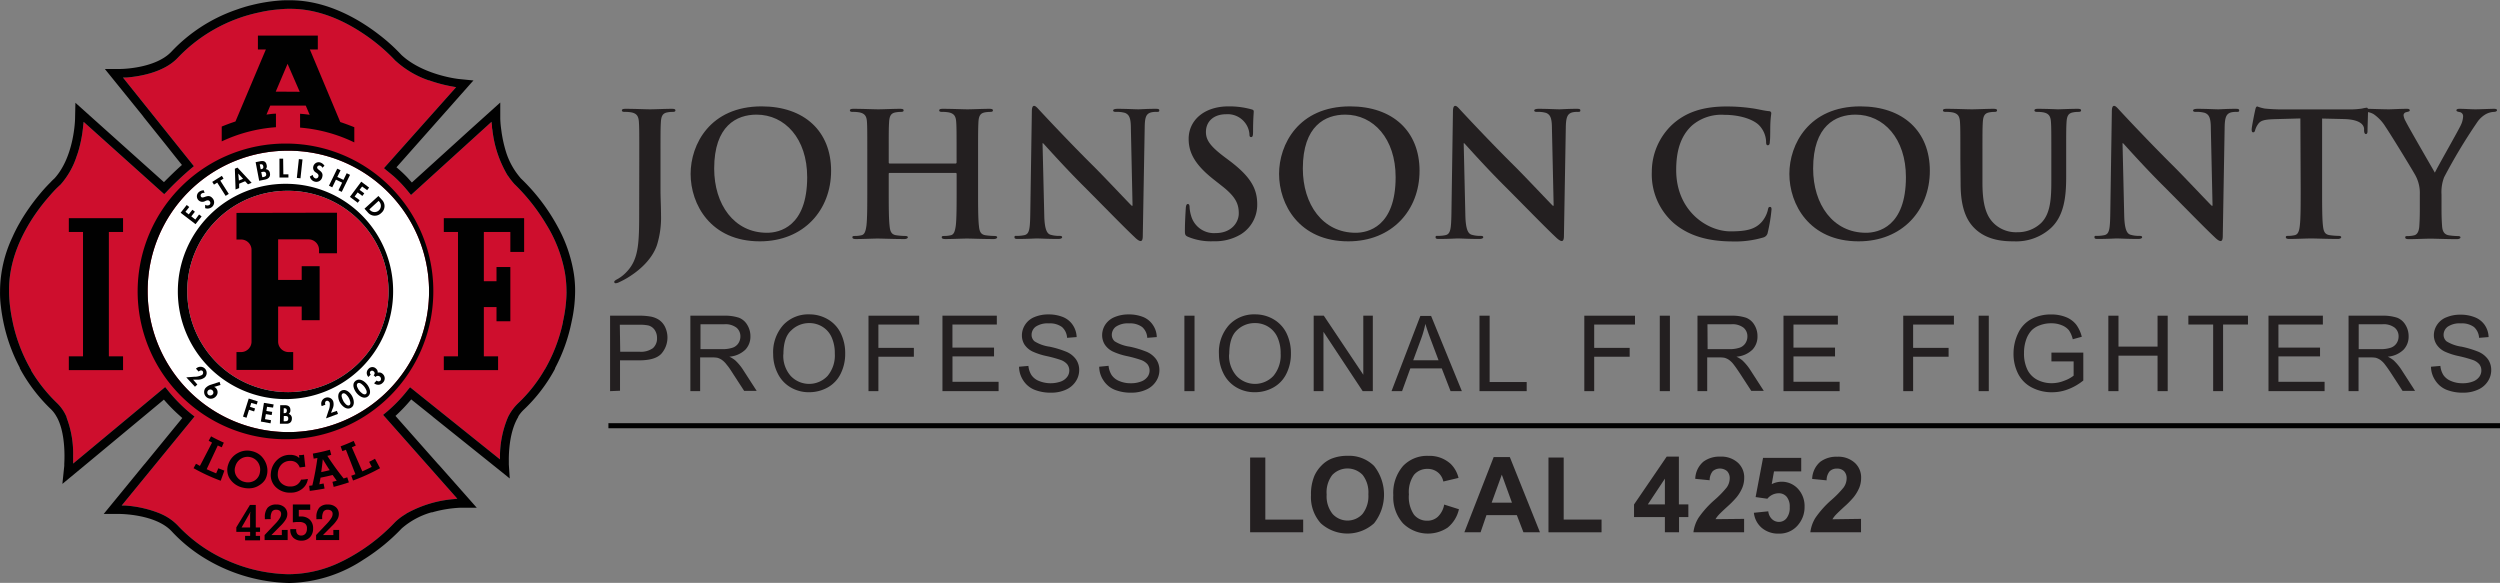 <svg id="Layer_1" data-name="Layer 1" xmlns="http://www.w3.org/2000/svg" viewBox="0 0 493.29 115.01"><rect x="0" y="0" width="493.29" height="115.01" fill="#808080" stroke="none"/><defs><style>.cls-1{fill:#ce0e2d;}.cls-2{fill:#010101;}.cls-3{fill:#fff;}.cls-4{fill:#231f20;}</style></defs><title>Local 4252_Horizontal</title><path class="cls-1" d="M119.65,72.49a28.63,28.63,0,0,1-.71,5.79l0,.11a32,32,0,0,1-3.53,9.25l-.07.09a29.11,29.11,0,0,1-5.25,6.66,9.69,9.69,0,0,0-2,2.75,20.15,20.15,0,0,0-1.58,7.63v.69L88.77,91.23l-.44.53A29,29,0,0,1,84,96.23l-.55.45.15.17,14.5,16.38-.67.07a23.08,23.08,0,0,0-9.37,2.84l-.07.07a11.16,11.16,0,0,0-2.15,1.61,37,37,0,0,1-10.1,7.57l-.18.09-.21.1A23.78,23.78,0,0,1,65,128.12h-.37a31.07,31.07,0,0,1-11.54-2.54,1,1,0,0,1-.21-.1l-.2-.08a29.86,29.86,0,0,1-9.77-6.92,10.3,10.3,0,0,0-3.3-2.26l-.12-.06a22.29,22.29,0,0,0-6.94-1.59l-.68,0L46.25,97l-.55-.42a31.12,31.12,0,0,1-4.81-4.85l-.44-.54L22.29,106.29l0-.75c0-.22,0-.5,0-.77A20,20,0,0,0,21,97.22l0-.1a8.27,8.27,0,0,0-1.85-2.73A30.88,30.88,0,0,1,14,87.93L14,87.82a.05.05,0,0,0,0,0,1.12,1.12,0,0,0-.1-.16,32.08,32.08,0,0,1-3.49-9.06h0l-.05-.27a29.27,29.27,0,0,1-.5-2.92,25.81,25.81,0,0,1-.21-3v0c0-.22,0-.42,0-.61C9.71,63.93,14.4,57.27,17.19,54c.39-.45.75-.87,1.07-1.22a18.55,18.55,0,0,1,1.54-1.53A15.77,15.77,0,0,0,23,45.6a13.66,13.66,0,0,0,.46-1.46,25.4,25.4,0,0,0,.82-4.57l.08-.71L40.26,53.13l.45-.45a60.83,60.83,0,0,1,4.87-4.62l.54-.45-14-17.49.65,0c2.1-.16,7.29-.83,10.18-3.91a31,31,0,0,1,16-8.93,25.88,25.88,0,0,1,4-.61c.88-.09,1.5-.11,1.79-.11h.42c4.63,0,9.43,1.61,14.26,4.81a36.23,36.23,0,0,1,6.48,5.45l.08.06a18.66,18.66,0,0,0,6.45,3.79l.09,0a28.72,28.72,0,0,0,4.72,1.24l.62.11L83.62,48l.55.47c.42.33.83.68,1.22,1l.1.08a26,26,0,0,1,3,3.17l.47.57,15.89-14.44.09.8c0,.24,0,.49.08.78a22.26,22.26,0,0,0,3,9l.13.16a14.57,14.57,0,0,0,1.23,1.57l.13.12a38.74,38.74,0,0,1,6.15,7.84,27.44,27.44,0,0,1,3.66,9.46,23.21,23.21,0,0,1,.32,3.74Z" transform="translate(-7.86 -14.82)"/><path class="cls-2" d="M121.34,72.34a21.82,21.82,0,0,0-.27-3.64,28.39,28.39,0,0,0-3.28-9.35A38.52,38.52,0,0,0,110.61,50l-.16-.2h0A14.45,14.45,0,0,1,107.77,45a25.23,25.23,0,0,1-1-4.55,20.08,20.08,0,0,1-.2-2.16l0-3.24-6,5.4h0L90.23,49.83h0l-1.1,1c-.3-.32-.59-.66-.9-1h0a26.38,26.38,0,0,0-2.14-2l6.48-7.31h0L101,31v0l.29-.3-2.87-.29c-.06,0-7.05-.75-11.35-4.75a35.61,35.61,0,0,0-4.42-4c-4-3.09-10.31-6.79-17.57-6.79h-.47c-.35,0-.94,0-1.72.07a32.05,32.05,0,0,0-5.31.87c-.47.11-.92.23-1.39.37h0c-.41.13-.86.26-1.3.42h0l-.69.24A31.85,31.85,0,0,0,41.7,25c-3.19,3.39-10,3.43-10.09,3.43l-3.06,0L36,37.64l.2.28,4.33,5.4,2,2.52,1.23,1.53c-1.27,1.11-2.66,2.5-3.55,3.39L22.74,35.1l-.07,3.21c0,.06-.15,7.43-4.07,11.72a11.45,11.45,0,0,0-.83.82,31.4,31.4,0,0,0-2.25,2.5h0a40.25,40.25,0,0,0-3.6,5.13c-.05.1-.11.18-.16.29-.37.63-.71,1.29-1.06,2-.14.29-.27.58-.41.89A25.3,25.3,0,0,0,7.87,72v.3a19.84,19.84,0,0,0,.17,3c.09.83.23,1.77.45,2.85h0a33.63,33.63,0,0,0,3.28,9.23.53.53,0,0,0,0,.11A32.58,32.58,0,0,0,18,95.65,6,6,0,0,1,19,97a.2.2,0,0,0,.06.09c1.71,3.08,1.56,7.87,1.48,9.27a.25.25,0,0,1,0,.09c0,.17,0,.26,0,.3l-.37,3.55,4.65-3.85.11-.09,11.16-9.27L36.2,97l4-3.33A31.35,31.35,0,0,0,43.5,97a.26.26,0,0,0,.09.09l.24.21-7.41,9.06-.09.09-7.72,9.43,0,0-.29.35,3.11,0c.06,0,7.12,0,10.31,3.43a30.58,30.58,0,0,0,6.69,5.42c.12.06.21.13.32.19a33.51,33.51,0,0,0,16,4.58h.42a27.41,27.41,0,0,0,14.37-4.58l.3-.19a38.49,38.49,0,0,0,7.29-6A15.23,15.23,0,0,1,93,115.91a.65.65,0,0,1,.15,0,23.87,23.87,0,0,1,5.6-.91l3.18,0-7.49-8.47-.1-.09-8.2-9.27L86,97l-.11-.11A33.7,33.7,0,0,0,89,93.63L93.21,97l.09.09,11.57,9.27.11.09,3.46,2.78-.18-2.78v-.09l0-.41c0-.63-.14-5.57,1.86-8.86l0-.09a6.68,6.68,0,0,1,1.08-1.33,31.59,31.59,0,0,0,6.18-8.09.23.23,0,0,0,0-.11,33.63,33.63,0,0,0,3.28-9.23h0A28.2,28.2,0,0,0,121.34,72.34Zm-1.69.15a28.63,28.63,0,0,1-.71,5.79l0,.11a32,32,0,0,1-3.53,9.25l-.07.09a29.11,29.11,0,0,1-5.25,6.66,9.69,9.69,0,0,0-2,2.75,20.15,20.15,0,0,0-1.58,7.63v.69L88.77,91.23l-.44.53A29,29,0,0,1,84,96.23l-.55.45.15.17,14.5,16.38-.67.07a23.08,23.08,0,0,0-9.37,2.84l-.07.07a11.16,11.16,0,0,0-2.15,1.61,37,37,0,0,1-10.1,7.57l-.18.09-.21.1A23.78,23.78,0,0,1,65,128.12h-.37a31.07,31.07,0,0,1-11.54-2.54,1,1,0,0,1-.21-.1l-.2-.08a29.86,29.86,0,0,1-9.77-6.92,10.3,10.3,0,0,0-3.3-2.26l-.12-.06a22.29,22.29,0,0,0-6.94-1.59l-.68,0L46.25,97l-.55-.42a31.12,31.12,0,0,1-4.81-4.85l-.44-.54L22.29,106.29l0-.75c0-.22,0-.5,0-.77A20,20,0,0,0,21,97.22l0-.1a8.27,8.27,0,0,0-1.85-2.73A30.88,30.88,0,0,1,14,87.93L14,87.82a.05.05,0,0,0,0,0,1.12,1.12,0,0,0-.1-.16,32.08,32.08,0,0,1-3.49-9.06h0l-.05-.27a29.27,29.27,0,0,1-.5-2.92,25.81,25.81,0,0,1-.21-3v0c0-.22,0-.42,0-.61C9.71,63.93,14.4,57.27,17.19,54c.39-.45.75-.87,1.07-1.22a18.55,18.55,0,0,1,1.54-1.53A15.77,15.77,0,0,0,23,45.6a13.66,13.66,0,0,0,.46-1.46,25.4,25.4,0,0,0,.82-4.57l.08-.71L40.26,53.13l.45-.45a60.83,60.83,0,0,1,4.87-4.62l.54-.45-14-17.49.65,0c2.1-.16,7.29-.83,10.18-3.91a31,31,0,0,1,16-8.93,25.88,25.88,0,0,1,4-.61c.88-.09,1.5-.11,1.79-.11h.42c4.63,0,9.43,1.61,14.26,4.81a36.23,36.23,0,0,1,6.48,5.45l.08.06a18.66,18.66,0,0,0,6.45,3.79l.09,0a28.72,28.72,0,0,0,4.72,1.24l.62.11L83.62,48l.55.47c.42.33.83.68,1.22,1l.1.08a26,26,0,0,1,3,3.17l.47.57,15.89-14.44.09.8c0,.24,0,.49.08.78a22.26,22.26,0,0,0,3,9l.13.16a14.57,14.57,0,0,0,1.23,1.57l.13.12a38.74,38.74,0,0,1,6.15,7.84,27.44,27.44,0,0,1,3.66,9.46,23.21,23.21,0,0,1,.32,3.74Z" transform="translate(-7.86 -14.82)"/><path class="cls-3" d="M64.5,44.56A27.76,27.76,0,1,1,37,72.32,27.62,27.62,0,0,1,64.5,44.56" transform="translate(-7.86 -14.82)"/><path class="cls-1" d="M64.43,52.47A19.86,19.86,0,1,1,44.81,72.33,19.75,19.75,0,0,1,64.43,52.47" transform="translate(-7.86 -14.82)"/><path class="cls-2" d="M64.43,52.47A19.86,19.86,0,1,1,44.81,72.33,19.75,19.75,0,0,1,64.43,52.47m0-1.38a21.24,21.24,0,1,0,21,21.24,21.14,21.14,0,0,0-21-21.24Z" transform="translate(-7.86 -14.82)"/><path class="cls-2" d="M64.5,44.56A27.76,27.76,0,1,1,37,72.32,27.62,27.62,0,0,1,64.5,44.56m0-1.41A29.17,29.17,0,1,0,93.36,72.32,29.05,29.05,0,0,0,64.5,43.15Z" transform="translate(-7.86 -14.82)"/><polygon class="cls-2" points="24.28 45.77 24.28 43.05 13.58 43.05 13.58 45.77 16.38 45.77 16.38 70.31 13.58 70.31 13.58 73.03 24.28 73.03 24.28 70.31 21.48 70.31 21.48 45.77 24.28 45.77"/><polygon class="cls-2" points="87.57 43.05 87.57 45.77 90.37 45.77 90.37 70.31 87.57 70.31 87.57 73.03 98.28 73.03 98.28 70.31 95.47 70.31 95.47 60.59 97.97 60.59 97.97 63.39 100.7 63.39 100.7 52.69 97.97 52.69 97.97 55.49 95.47 55.49 95.47 45.77 100.7 45.77 100.7 49.71 103.42 49.71 103.42 43.05 87.57 43.05"/><path class="cls-2" d="M75,38.9,69,24.58h1.57V21.85H58.75v2.73h1.57l-6,14.21c-.92.3-1.82.64-2.71,1v2.93a30.07,30.07,0,0,1,10.7-2.8V37.25c-.63,0-1.25.1-1.87.18l.75-1.78h7l.77,1.82c-.62-.09-1.25-.16-1.89-.2V40a30.09,30.09,0,0,1,10.7,2.92v-3C76.83,39.55,75.94,39.21,75,38.9Zm-12.73-6,2.33-5.49L67,32.93Z" transform="translate(-7.86 -14.82)"/><path class="cls-2" d="M54.52,56.83v5.25h.91a2.06,2.06,0,0,1,2.06,2.06V82.22a2.07,2.07,0,0,1-2.06,2.07h-.91v3.53H65.71V84.29H64.8a2.07,2.07,0,0,1-2.06-2.07V75.3h4.65V78h3.54V67.34H67.39v2.71H62.74v-8h6a2.07,2.07,0,0,1,2.07,2.06v.68h3.54v-8Z" transform="translate(-7.86 -14.82)"/><path class="cls-2" d="M44.45,56.61l.65.51.72-.91.5.39-.72.91.8.63.74-1,.5.39-1.2,1.52L43.5,56.8l1.2-1.53.5.4Z" transform="translate(-7.86 -14.82)"/><path class="cls-2" d="M48.23,52.9a.69.69,0,0,0-.63.15.45.45,0,0,0-.05.62c.42.47,1.35-.72,2.19.21a1.19,1.19,0,0,1-.06,1.78,1.35,1.35,0,0,1-1.34.23l0-.66a.79.79,0,0,0,.87,0,.49.49,0,0,0,0-.72c-.26-.29-.6-.13-.89,0a1.08,1.08,0,0,1-1.31-.2,1.1,1.1,0,0,1,.06-1.57,1.53,1.53,0,0,1,1-.37Z" transform="translate(-7.86 -14.82)"/><path class="cls-2" d="M53,53.08l-.62.39-1.66-2.62-.64.4-.34-.54,1.89-1.19.34.53-.64.41Z" transform="translate(-7.86 -14.82)"/><path class="cls-2" d="M55.05,51.07l0,.85-.71.29-.14-4.1.52-.22,2.79,3-.72.3-.57-.61Zm-.18-2h0L55,50.44l.82-.34Z" transform="translate(-7.86 -14.82)"/><path class="cls-2" d="M58.3,46.82l.89-.18c.68-.13,1.15,0,1.29.78a.87.87,0,0,1-.17.78.89.89,0,0,1,.81.79c.14.72-.3,1.14-1,1.27L59,50.49Zm1,1.39.08,0c.35-.07.5-.21.43-.59s-.31-.43-.61-.37l-.09,0Zm.31,1.56.15,0c.38-.08.71-.19.61-.67s-.49-.41-.85-.34l-.11,0Z" transform="translate(-7.86 -14.82)"/><path class="cls-2" d="M63.77,49.22l1,0,0,.63-1.76,0L63,46.13l.73,0Z" transform="translate(-7.86 -14.82)"/><path class="cls-2" d="M67.15,50l-.72-.08.4-3.71.72.07Z" transform="translate(-7.86 -14.82)"/><path class="cls-2" d="M71.46,47.93a.67.67,0,0,0-.47-.44.44.44,0,0,0-.54.29c-.16.61,1.34.73,1,1.95a1.19,1.19,0,0,1-1.52.92,1.33,1.33,0,0,1-.93-1l.58-.32a.76.76,0,0,0,.51.69.49.49,0,0,0,.6-.4c.1-.37-.22-.57-.47-.75a1.06,1.06,0,0,1-.54-1.2A1.09,1.09,0,0,1,71,46.86a1.55,1.55,0,0,1,.88.67Z" transform="translate(-7.86 -14.82)"/><path class="cls-2" d="M75.63,50.31,76.27,49l.66.32-1.64,3.36-.65-.31.73-1.51-1.22-.59-.73,1.51-.65-.32,1.63-3.36.66.31-.65,1.33Z" transform="translate(-7.86 -14.82)"/><path class="cls-2" d="M79.31,51.62l-.5.66.93.69-.38.51-.93-.69-.6.81,1,.72-.38.51-1.55-1.16,2.24-3,1.55,1.16-.38.51Z" transform="translate(-7.86 -14.82)"/><path class="cls-2" d="M82.53,53.49l.7.77a1.75,1.75,0,0,1-.15,2.59,1.77,1.77,0,0,1-2.59-.06L79.78,56Zm-1.79,2.64.08.09a1.24,1.24,0,1,0,1.82-1.68l-.08-.08Z" transform="translate(-7.86 -14.82)"/><path class="cls-2" d="M46.8,90.69l-.47.44-1.71-1.85,1.53-.12a3.2,3.2,0,0,0,1.58-.36.56.56,0,0,0,.11-.76c-.22-.24-.58-.11-.78.1l-.53-.57a1.23,1.23,0,0,1,1.78,0,1.21,1.21,0,0,1-.06,1.72,2.08,2.08,0,0,1-1.44.44l-.85,0Z" transform="translate(-7.86 -14.82)"/><path class="cls-2" d="M51.37,90.78l-1.27.39v0a.71.71,0,0,1,.26.13A1.17,1.17,0,0,1,50.49,93a1.32,1.32,0,0,1-2.12-1.57,2.4,2.4,0,0,1,1.13-.71l1.68-.56Zm-1.48,1.78a.6.6,0,1,0-.89.19A.65.65,0,0,0,49.89,92.56Z" transform="translate(-7.86 -14.82)"/><path class="cls-2" d="M57.44,94.32l-.25.78,1,.32L58,96l-1-.32-.5,1.57-.69-.23,1.13-3.56,1.77.56-.19.61Z" transform="translate(-7.86 -14.82)"/><path class="cls-2" d="M60.55,95.09l-.13.82,1.15.18-.11.63-1.14-.19-.17,1,1.19.2-.1.62L59.33,98l.61-3.69,1.91.31-.11.63Z" transform="translate(-7.86 -14.82)"/><path class="cls-2" d="M63.15,94.77h.91c.69,0,1.11.29,1.1,1a.84.84,0,0,1-.34.72.88.88,0,0,1,.63.94c0,.74-.54,1.06-1.22,1l-1.14,0Zm.68,3.17H64c.39,0,.73,0,.74-.53s-.39-.51-.76-.51h-.12Zm0-1.6h.09c.36,0,.53-.1.54-.48s-.21-.49-.52-.49h-.09Z" transform="translate(-7.86 -14.82)"/><path class="cls-2" d="M74.33,95.89l.22.6-2.36.88.47-1.46a3.21,3.21,0,0,0,.27-1.59c-.09-.25-.37-.51-.66-.4s-.32.5-.21.76l-.72.27a1.22,1.22,0,0,1,.71-1.63A1.19,1.19,0,0,1,73.6,94a2.05,2.05,0,0,1-.13,1.5l-.29.79Z" transform="translate(-7.86 -14.82)"/><path class="cls-2" d="M77.31,92.93c.39.7.66,1.89-.21,2.37s-1.74-.36-2.13-1-.67-1.89.2-2.38S76.91,92.23,77.31,92.93Zm-1.72,1c.18.32.75,1.11,1.2.86s.07-1.15-.11-1.47-.74-1.11-1.2-.86S75.4,93.56,75.59,93.89Z" transform="translate(-7.86 -14.82)"/><path class="cls-2" d="M80.3,90.68c.49.62.94,1.75.16,2.37s-1.77-.09-2.26-.71-1-1.76-.18-2.38S79.8,90.05,80.3,90.68Zm-1.55,1.21c.23.29.91,1,1.32.66s-.11-1.15-.34-1.44-.91-1-1.31-.65S78.52,91.59,78.75,91.89Z" transform="translate(-7.86 -14.82)"/><path class="cls-2" d="M80.56,89.2a1.1,1.1,0,0,1,0-1.58,1,1,0,0,1,1.5-.06.92.92,0,0,1,.33.79,1,1,0,0,1,1,.27,1.16,1.16,0,0,1,0,1.72,1.22,1.22,0,0,1-1.71.1l.5-.54a.53.53,0,0,0,.77,0,.61.61,0,0,0-.9-.79l-.08.1-.38-.35.05-.06a.45.45,0,0,0-.05-.7.44.44,0,0,0-.64,0,.45.45,0,0,0,.07.62Z" transform="translate(-7.86 -14.82)"/><path class="cls-2" d="M46.05,107.2l.48-.87.78.42,2.39-4.6-.67-.36.48-.87c.82.45,1.66.86,2.51,1.24-.13.3-.27.61-.4.92l-.79-.36-2.19,4.68c.62.29,1.24.56,1.87.82l.43-1,1.19.46-.72,2A37.25,37.25,0,0,1,46.05,107.2Z" transform="translate(-7.86 -14.82)"/><path class="cls-2" d="M52.93,106.37a3.85,3.85,0,0,1,1.88-2.17,3.75,3.75,0,0,1,2.75-.36,3.93,3.93,0,0,1,1.21.48,3.48,3.48,0,0,1,.95.85,4.17,4.17,0,0,1,.73,1.38,3.79,3.79,0,0,1,.15,1.58,3.64,3.64,0,0,1-.43,1.34,3.39,3.39,0,0,1-1,1,3.72,3.72,0,0,1-1.53.65,4.6,4.6,0,0,1-1.8-.07,4.1,4.1,0,0,1-2.68-1.84A3.25,3.25,0,0,1,52.93,106.37Zm1.37.45a2.28,2.28,0,0,0,.2,1.93,2.5,2.5,0,0,0,1.66,1.17,2.53,2.53,0,0,0,2-.32,2.32,2.32,0,0,0,1-1.66,2.6,2.6,0,0,0-.39-1.89,2.48,2.48,0,0,0-3.31-.75A2.57,2.57,0,0,0,54.3,106.82Z" transform="translate(-7.86 -14.82)"/><path class="cls-2" d="M67,107.06a2,2,0,0,0-.74-1,2,2,0,0,0-1.13-.3,2.34,2.34,0,0,0-1.7.68,2.66,2.66,0,0,0-.75,1.81,2.34,2.34,0,0,0,.63,1.85,2.51,2.51,0,0,0,1.92.71,2.24,2.24,0,0,0,1.24-.35,2.28,2.28,0,0,0,.8-1c.45,0,.9-.07,1.34-.13a3,3,0,0,1-1.09,1.92,3.54,3.54,0,0,1-2.27.78,4,4,0,0,1-3-1.12,3.28,3.28,0,0,1-.94-2.75,4,4,0,0,1,1.24-2.59,3.57,3.57,0,0,1,2.5-1,3,3,0,0,1,1.07.15,1.93,1.93,0,0,1,.79.49c0-.19,0-.39-.07-.59.34,0,.67,0,1-.09.09.79.17,1.59.26,2.38Z" transform="translate(-7.86 -14.82)"/><path class="cls-2" d="M70.87,110.38l.84-.16.19,1c-1,.19-1.94.34-2.92.46l-.12-1,.63-.08a54.2,54.2,0,0,0,1-5.41l-.74.13-.16-1a32.59,32.59,0,0,0,3.36-.76l.27,1c-.25.08-.51.15-.77.21a53,53,0,0,0,3.22,4.46l.71-.23.32,1c-1,.34-2,.63-3,.89l-.24-1,.84-.22-.81-1.13c-.79.2-1.58.38-2.38.53Zm.37-2.41c.56-.11,1.12-.24,1.67-.38-.47-.71-.92-1.44-1.36-2.17C71.47,106.27,71.36,107.12,71.24,108Z" transform="translate(-7.86 -14.82)"/><path class="cls-2" d="M77.52,109.63l-.35-.94.82-.3-1.88-4.83-.7.27-.34-.94c.86-.32,1.72-.67,2.57-1.07l.42.91-.78.36,2.07,4.74c.62-.28,1.24-.57,1.86-.88l-.51-1,1.15-.61,1,1.86A36.65,36.65,0,0,1,77.52,109.63Z" transform="translate(-7.86 -14.82)"/><path class="cls-2" d="M56.22,121.44v-.89h1v-.78H54.49v-.9l2.69-4.42h1.15v4.45h.84v.87h-.84v.78h.84v.89Zm-.69-2.54h1.68v-1.74c0-.17,0-.38,0-.62s0-.49.09-.76Z" transform="translate(-7.86 -14.82)"/><path class="cls-2" d="M63.47,119.39h1.15v2H60.07v-1L62.34,118a6.43,6.43,0,0,0,.76-1,1.47,1.47,0,0,0,.23-.75.79.79,0,0,0-.25-.63,1.1,1.1,0,0,0-.72-.22.94.94,0,0,0-.84.38,2.47,2.47,0,0,0-.25,1.28v.2H60.12v-.33a2.85,2.85,0,0,1,.55-1.93,2.18,2.18,0,0,1,1.71-.63,2.28,2.28,0,0,1,1.58.52,1.76,1.76,0,0,1,.59,1.39,2.08,2.08,0,0,1-.28,1,6.44,6.44,0,0,1-1.11,1.35l-1.75,1.77h2.06Z" transform="translate(-7.86 -14.82)"/><path class="cls-2" d="M65.15,119.22H66.3v.14a1.28,1.28,0,0,0,.25.84.93.93,0,0,0,.73.29,1.06,1.06,0,0,0,.84-.36,1.49,1.49,0,0,0,.3-1,1.15,1.15,0,0,0-.37-1,1.84,1.84,0,0,0-1.19-.31l-.52,0-.7.07v-3.53h3.43v1.06H66.82v1.31h.39a2.45,2.45,0,0,1,1.78.63,2.35,2.35,0,0,1,.65,1.75,2.41,2.41,0,0,1-.63,1.73,2.21,2.21,0,0,1-1.67.66,2.24,2.24,0,0,1-1.61-.58,2.13,2.13,0,0,1-.59-1.58v-.09A.49.49,0,0,0,65.15,119.22Z" transform="translate(-7.86 -14.82)"/><path class="cls-2" d="M73.63,119.39h1.15v2H70.23v-1L72.5,118a6.43,6.43,0,0,0,.76-1,1.47,1.47,0,0,0,.23-.75.79.79,0,0,0-.25-.63,1.1,1.1,0,0,0-.72-.22.94.94,0,0,0-.84.38,2.47,2.47,0,0,0-.25,1.28v.2H70.29a.53.53,0,0,1,0-.13v-.2a2.8,2.8,0,0,1,.56-1.93,2.14,2.14,0,0,1,1.7-.63,2.28,2.28,0,0,1,1.58.52,1.76,1.76,0,0,1,.59,1.39,2.08,2.08,0,0,1-.28,1,6.44,6.44,0,0,1-1.11,1.35l-1.75,1.77h2.06Z" transform="translate(-7.86 -14.82)"/><path class="cls-4" d="M134,46.14c0-5.16,0-6.11-.07-7.2s-.34-1.7-1.46-1.94a6.81,6.81,0,0,0-1.32-.1c-.38,0-.58-.07-.58-.3s.24-.31.75-.31c1.8,0,3.94.1,4.82.1s3-.1,4.28-.1c.48,0,.71.07.71.31s-.2.3-.61.3a4.87,4.87,0,0,0-1,.1c-.92.17-1.19.75-1.26,1.94s-.07,2-.07,7.2v6.28c0,1.46.1,3.09.1,4.79a18.27,18.27,0,0,1-.81,6c-.71,2.07-2.51,4.41-5.78,6.41a16.55,16.55,0,0,1-1.69.89,1.6,1.6,0,0,1-.68.2.26.26,0,0,1-.27-.27c0-.17.17-.31.74-.61a7.18,7.18,0,0,0,1.63-1.29c2.58-2.62,2.55-6,2.55-12.67Z" transform="translate(-7.86 -14.82)"/><path class="cls-4" d="M144.13,49.13c0-5.81,3.84-13.32,14-13.32,8.46,0,13.72,4.93,13.72,12.71s-5.43,13.92-14.06,13.92C148.07,62.44,144.13,55.14,144.13,49.13Zm23,.64c0-7.6-4.39-12.33-10-12.33-3.9,0-8.35,2.18-8.35,10.64,0,7.06,3.9,12.67,10.42,12.67C161.62,60.75,167.13,59.59,167.13,49.77Z" transform="translate(-7.86 -14.82)"/><path class="cls-4" d="M196.41,47.09c.1,0,.2-.07.2-.24v-.71c0-5.16,0-6.11-.07-7.2s-.34-1.7-1.46-1.94a6.74,6.74,0,0,0-1.32-.1c-.37,0-.58-.07-.58-.3s.24-.31.72-.31c1.83,0,4,.1,4.89.1s3-.1,4.28-.1c.47,0,.71.07.71.31s-.2.3-.61.3a5.88,5.88,0,0,0-1,.1c-.91.17-1.19.75-1.25,1.94s-.07,2-.07,7.2v6c0,3.12,0,5.81.17,7.27.1,1,.3,1.69,1.32,1.83a14.08,14.08,0,0,0,1.74.14c.37,0,.54.1.54.27s-.27.34-.68.34c-2.21,0-4.35-.1-5.3-.1-.78,0-2.92.1-4.24.1-.48,0-.72-.1-.72-.34s.14-.27.55-.27a5.46,5.46,0,0,0,1.22-.14c.68-.14.85-.88,1-1.87.17-1.42.17-4.11.17-7.23v-3a.19.19,0,0,0-.2-.2h-13c-.1,0-.2,0-.2.2v3c0,3.12,0,5.81.17,7.27.1,1,.31,1.69,1.32,1.83a14.08,14.08,0,0,0,1.74.14c.37,0,.54.1.54.27s-.27.34-.68.34c-2.21,0-4.35-.1-5.3-.1-.78,0-2.92.1-4.28.1-.44,0-.68-.1-.68-.34s.14-.27.55-.27a5.39,5.39,0,0,0,1.22-.14c.68-.14.85-.88,1-1.87.17-1.42.17-4.11.17-7.23v-6c0-5.16,0-6.11-.06-7.2s-.34-1.7-1.46-1.94a6.93,6.93,0,0,0-1.33-.1c-.37,0-.58-.07-.58-.3s.24-.31.72-.31c1.83,0,4,.1,4.89.1s3-.1,4.28-.1c.47,0,.71.07.71.31s-.2.3-.61.3a5.68,5.68,0,0,0-1,.1c-.92.17-1.19.75-1.26,1.94s-.07,2-.07,7.2v.71c0,.17.1.24.2.24Z" transform="translate(-7.86 -14.82)"/><path class="cls-4" d="M213.91,57.35c.06,2.65.51,3.53,1.18,3.77a5.55,5.55,0,0,0,1.77.24c.37,0,.58.06.58.27s-.31.34-.78.34c-2.21,0-3.57-.1-4.21-.1-.31,0-1.91.1-3.67.1-.44,0-.75,0-.75-.34s.2-.27.54-.27a6.3,6.3,0,0,0,1.53-.17c.88-.28,1-1.26,1.05-4.21l.31-20.11c0-.68.1-1.16.44-1.16s.68.44,1.26,1.06c.41.44,5.57,6,10.53,10.9,2.31,2.31,6.89,7.2,7.47,7.74h.17L231,40.16c0-2.07-.34-2.72-1.15-3.06a5.66,5.66,0,0,0-1.8-.2c-.41,0-.55-.1-.55-.3s.38-.31.89-.31c1.76,0,3.39.1,4.11.1.37,0,1.66-.1,3.32-.1.45,0,.79,0,.79.31s-.21.3-.62.3a3.68,3.68,0,0,0-1,.1c-1,.27-1.23,1-1.26,2.89l-.38,21.43c0,.75-.13,1.06-.44,1.06s-.78-.38-1.15-.75c-2.14-2-6.49-6.49-10-10-3.7-3.67-7.47-7.91-8.09-8.56h-.1Z" transform="translate(-7.86 -14.82)"/><path class="cls-4" d="M242.31,61.56c-.55-.24-.65-.41-.65-1.15,0-1.87.14-3.91.17-4.45s.14-.89.41-.89.34.31.34.58a7.07,7.07,0,0,0,.3,1.73,4.68,4.68,0,0,0,4.86,3.43c3.06,0,4.55-2.07,4.55-3.87s-.51-3.23-3.33-5.43l-1.56-1.23c-3.73-2.92-5-5.3-5-8.05,0-3.73,3.13-6.42,7.85-6.42a16.31,16.31,0,0,1,4.52.58c.3.07.47.17.47.41,0,.44-.13,1.43-.13,4.07,0,.75-.1,1-.38,1s-.34-.2-.34-.61a4.13,4.13,0,0,0-.88-2.24,4.31,4.31,0,0,0-3.7-1.66c-2.51,0-4,1.46-4,3.49,0,1.57.78,2.76,3.6,4.9l.95.71c4.11,3.09,5.57,5.43,5.57,8.66a6.86,6.86,0,0,1-3.19,5.91,9.79,9.79,0,0,1-5.4,1.39A11.7,11.7,0,0,1,242.31,61.56Z" transform="translate(-7.86 -14.82)"/><path class="cls-4" d="M260.24,49.13c0-5.81,3.84-13.32,14-13.32,8.46,0,13.72,4.93,13.72,12.71s-5.43,13.92-14.06,13.92C264.18,62.44,260.24,55.14,260.24,49.13Zm23,.64c0-7.6-4.38-12.33-9.95-12.33-3.91,0-8.36,2.18-8.36,10.64,0,7.06,3.91,12.67,10.43,12.67C277.74,60.75,283.24,59.59,283.24,49.77Z" transform="translate(-7.86 -14.82)"/><path class="cls-4" d="M297,57.35c.07,2.65.51,3.53,1.19,3.77a5.49,5.49,0,0,0,1.76.24c.38,0,.58.06.58.27s-.3.34-.78.34c-2.21,0-3.57-.1-4.21-.1-.31,0-1.9.1-3.67.1-.44,0-.75,0-.75-.34s.21-.27.55-.27a6.22,6.22,0,0,0,1.52-.17c.89-.28,1-1.26,1.06-4.21l.3-20.11c0-.68.11-1.16.45-1.16s.67.44,1.25,1.06c.41.44,5.57,6,10.53,10.9,2.31,2.31,6.9,7.2,7.47,7.74h.17l-.34-15.25c0-2.07-.34-2.72-1.15-3.06a5.66,5.66,0,0,0-1.8-.2c-.41,0-.54-.1-.54-.3s.37-.31.88-.31c1.76,0,3.4.1,4.11.1.37,0,1.66-.1,3.33-.1.44,0,.78,0,.78.31s-.21.3-.61.3a3.78,3.78,0,0,0-1,.1c-.95.27-1.22,1-1.26,2.89l-.37,21.43c0,.75-.14,1.06-.44,1.06s-.78-.38-1.16-.75c-2.14-2-6.49-6.49-10-10-3.7-3.67-7.47-7.91-8.08-8.56h-.1Z" transform="translate(-7.86 -14.82)"/><path class="cls-4" d="M338,58.74a12.8,12.8,0,0,1-4.21-10,12.78,12.78,0,0,1,4-9.31c2.45-2.24,5.67-3.6,10.73-3.6a34.11,34.11,0,0,1,4.93.34c1.29.17,2.38.48,3.4.58.37,0,.51.2.51.41s-.11.68-.17,1.87,0,3-.11,3.67c0,.5-.1.78-.4.78s-.34-.28-.34-.75A4.92,4.92,0,0,0,355,39.58c-1.12-1.18-3.77-2.1-6.89-2.1a8.91,8.91,0,0,0-6.39,2.1c-2.48,2.28-3.12,5.51-3.12,8.8,0,8.09,6.14,12.09,10.7,12.09,3,0,4.85-.34,6.21-1.9a5.67,5.67,0,0,0,1.16-2.24c.1-.54.17-.68.44-.68s.3.24.3.51a32.11,32.11,0,0,1-.74,4.52,1.21,1.21,0,0,1-.89,1,19.48,19.48,0,0,1-6.11.78C345,62.44,341.06,61.42,338,58.74Z" transform="translate(-7.86 -14.82)"/><path class="cls-4" d="M360.93,49.13c0-5.81,3.84-13.32,14-13.32,8.46,0,13.72,4.93,13.72,12.71s-5.43,13.92-14.06,13.92C364.87,62.44,360.93,55.14,360.93,49.13Zm23,.64c0-7.6-4.38-12.33-9.95-12.33-3.91,0-8.36,2.18-8.36,10.64,0,7.06,3.91,12.67,10.43,12.67C378.43,60.75,383.93,59.59,383.93,49.77Z" transform="translate(-7.86 -14.82)"/><path class="cls-4" d="M394.67,46.14c0-5.16,0-6.11-.07-7.2s-.34-1.7-1.46-1.94a6.86,6.86,0,0,0-1.33-.1c-.37,0-.57-.07-.57-.3s.23-.31.74-.31c1.8,0,3.94.1,5,.1.82,0,3-.1,4.18-.1.51,0,.75.07.75.31s-.21.3-.55.3a4.94,4.94,0,0,0-1,.1c-.92.17-1.19.75-1.26,1.94s-.07,2-.07,7.2v4.75c0,4.93,1,7,2.65,8.36a6.28,6.28,0,0,0,4.25,1.39,6.66,6.66,0,0,0,4.69-1.83c1.87-1.87,2-4.93,2-8.42V46.14c0-5.16,0-6.11-.07-7.2s-.34-1.7-1.46-1.94a6.4,6.4,0,0,0-1.22-.1c-.38,0-.58-.07-.58-.3s.24-.31.71-.31c1.73,0,3.87.1,3.91.1.4,0,2.55-.1,3.87-.1.48,0,.71.07.71.31s-.2.3-.61.3a4.87,4.87,0,0,0-1,.1c-.92.17-1.19.75-1.26,1.94s-.07,2-.07,7.2v3.63c0,3.77-.37,7.78-3.22,10.23a10.16,10.16,0,0,1-7.07,2.44c-1.8,0-5.06-.1-7.54-2.34-1.73-1.56-3-4.08-3-9Z" transform="translate(-7.86 -14.82)"/><path class="cls-4" d="M427,57.35c.07,2.65.51,3.53,1.19,3.77a5.51,5.51,0,0,0,1.77.24c.37,0,.58.06.58.27s-.31.34-.79.34c-2.2,0-3.56-.1-4.21-.1-.3,0-1.9.1-3.67.1-.44,0-.74,0-.74-.34s.2-.27.54-.27a6.35,6.35,0,0,0,1.53-.17c.88-.28,1-1.26,1.05-4.21l.31-20.11c0-.68.1-1.16.44-1.16s.68.44,1.26,1.06c.4.44,5.57,6,10.53,10.9,2.3,2.31,6.89,7.2,7.47,7.74h.17l-.34-15.25c0-2.07-.34-2.72-1.16-3.06a5.63,5.63,0,0,0-1.8-.2c-.4,0-.54-.1-.54-.3s.37-.31.88-.31c1.77,0,3.4.1,4.11.1.38,0,1.67-.1,3.33-.1.44,0,.78,0,.78.31s-.2.3-.61.3a3.78,3.78,0,0,0-1,.1c-.95.27-1.22,1-1.26,2.89l-.37,21.43c0,.75-.13,1.06-.44,1.06s-.78-.38-1.15-.75c-2.14-2-6.49-6.49-10-10-3.71-3.67-7.48-7.91-8.09-8.56h-.1Z" transform="translate(-7.86 -14.82)"/><path class="cls-4" d="M461.76,38.19l-5.06.14c-2,.07-2.79.24-3.3,1a3.79,3.79,0,0,0-.57,1.19c-.07.27-.17.41-.38.41s-.3-.17-.3-.54c0-.55.64-3.64.71-3.91.1-.44.2-.65.41-.65a7.89,7.89,0,0,0,1.46.41c1,.1,2.27.17,3.39.17h13.45a16,16,0,0,0,2.35-.17,8.51,8.51,0,0,1,.92-.17c.23,0,.27.21.27.72,0,.71-.1,3-.1,3.94,0,.33-.11.54-.31.54s-.34-.17-.37-.68l0-.37c-.07-.89-1-1.84-4-1.91l-4.28-.1V52.12c0,3.12,0,5.81.17,7.27.11,1,.31,1.69,1.33,1.83a13.77,13.77,0,0,0,1.73.14c.37,0,.54.1.54.27s-.27.34-.64.34c-2.24,0-4.38-.1-5.33-.1-.79,0-2.92.1-4.28.1-.45,0-.68-.1-.68-.34s.13-.27.54-.27a5.31,5.31,0,0,0,1.22-.14c.68-.14.89-.88,1-1.87.17-1.42.17-4.11.17-7.23Z" transform="translate(-7.86 -14.82)"/><path class="cls-4" d="M485.33,53.17a7.26,7.26,0,0,0-.78-3.57c-.24-.54-4.79-8-6-9.78a8.3,8.3,0,0,0-2.34-2.48,3.42,3.42,0,0,0-1.43-.44c-.27,0-.5-.07-.5-.3s.23-.31.64-.31c.61,0,3.16.1,4.28.1.71,0,2.11-.1,3.63-.1.34,0,.51.1.51.31s-.23.23-.74.37a.62.62,0,0,0-.48.61,3.17,3.17,0,0,0,.41,1.16c.47,1,5.23,9.2,5.77,10.15.34-.81,4.62-8.29,5.1-9.34a4.39,4.39,0,0,0,.47-1.77.81.81,0,0,0-.71-.85c-.31-.06-.61-.13-.61-.33s.17-.31.58-.31c1.12,0,2.2.1,3.19.1.75,0,3-.1,3.63-.1.38,0,.61.07.61.27s-.27.34-.64.34a3.73,3.73,0,0,0-1.5.41A5.14,5.14,0,0,0,496.61,39a108.38,108.38,0,0,0-6.49,10.8,8.15,8.15,0,0,0-.51,3.4V56c0,.54,0,2,.11,3.39.06,1,.37,1.73,1.39,1.87a13.75,13.75,0,0,0,1.7.14c.37,0,.54.1.54.27s-.27.34-.71.34c-2.14,0-4.28-.1-5.2-.1s-3,.1-4.25.1c-.47,0-.74-.07-.74-.34s.17-.27.54-.27a5.32,5.32,0,0,0,1.19-.14c.68-.14,1-.88,1.05-1.87.1-1.42.1-2.85.1-3.39Z" transform="translate(-7.86 -14.82)"/><path class="cls-4" d="M128.24,92V77.11h5.6a12.73,12.73,0,0,1,2.25.15,4.43,4.43,0,0,1,1.83.69,3.59,3.59,0,0,1,1.19,1.43,4.84,4.84,0,0,1-.75,5.23c-.8.87-2.25,1.31-4.35,1.31H130.2v6Zm2-7.78H134a4.07,4.07,0,0,0,2.7-.71,2.53,2.53,0,0,0,.8-2,2.72,2.72,0,0,0-.47-1.6,2.19,2.19,0,0,0-1.24-.87,8.07,8.07,0,0,0-1.83-.14h-3.8Z" transform="translate(-7.86 -14.82)"/><path class="cls-4" d="M144.08,92V77.11h6.58a8.92,8.92,0,0,1,3,.4,3.29,3.29,0,0,1,1.65,1.42,4.21,4.21,0,0,1,.62,2.23,3.72,3.72,0,0,1-1,2.66,5.14,5.14,0,0,1-3.16,1.38,5.15,5.15,0,0,1,1.18.74,9.94,9.94,0,0,1,1.63,2l2.58,4h-2.47l-2-3.08c-.57-.89-1-1.58-1.42-2.05a4.36,4.36,0,0,0-1-1,3.06,3.06,0,0,0-.89-.4,6.64,6.64,0,0,0-1.09-.07h-2.28V92Zm2-8.29h4.22a6.14,6.14,0,0,0,2.1-.28,2.19,2.19,0,0,0,1.16-.89,2.41,2.41,0,0,0,.39-1.33,2.2,2.2,0,0,0-.76-1.73,3.59,3.59,0,0,0-2.42-.68h-4.69Z" transform="translate(-7.86 -14.82)"/><path class="cls-4" d="M160.42,84.73a8.07,8.07,0,0,1,2-5.79,6.75,6.75,0,0,1,5.12-2.09,7.17,7.17,0,0,1,3.71,1,6.4,6.4,0,0,1,2.51,2.74,8.85,8.85,0,0,1,.87,4,8.71,8.71,0,0,1-.91,4,6.24,6.24,0,0,1-2.58,2.7,7.43,7.43,0,0,1-3.61.92,7,7,0,0,1-3.74-1,6.42,6.42,0,0,1-2.5-2.76A8.33,8.33,0,0,1,160.42,84.73Zm2,0A6,6,0,0,0,163.88,89a5,5,0,0,0,7.27,0,6.3,6.3,0,0,0,1.43-4.43,7.58,7.58,0,0,0-.61-3.16,4.65,4.65,0,0,0-1.79-2.09,4.84,4.84,0,0,0-2.65-.75A5,5,0,0,0,164,80C162.94,80.93,162.44,82.52,162.44,84.76Z" transform="translate(-7.86 -14.82)"/><path class="cls-4" d="M179.23,92V77.11h10v1.75h-8.05v4.6h7v1.75h-7V92Z" transform="translate(-7.86 -14.82)"/><path class="cls-4" d="M193.82,92V77.11h10.73v1.75h-8.76v4.55H204v1.74h-8.2v5h9.1V92Z" transform="translate(-7.86 -14.82)"/><path class="cls-4" d="M208.93,87.18l1.85-.16a4.12,4.12,0,0,0,.61,1.83,3.28,3.28,0,0,0,1.5,1.15,6.12,6.12,0,0,0,4.26.11,2.74,2.74,0,0,0,1.28-.92,2.1,2.1,0,0,0,.42-1.27,2,2,0,0,0-.41-1.22,3,3,0,0,0-1.33-.87,25.28,25.28,0,0,0-2.64-.73,13.17,13.17,0,0,1-2.87-.92A4,4,0,0,1,210,82.8,3.38,3.38,0,0,1,209.5,81a3.8,3.8,0,0,1,.63-2.1A3.93,3.93,0,0,1,212,77.37a7,7,0,0,1,2.72-.51,7.52,7.52,0,0,1,2.91.53A4.23,4.23,0,0,1,219.57,79a4.52,4.52,0,0,1,.73,2.33l-1.89.15a3.05,3.05,0,0,0-1-2.13,4,4,0,0,0-2.59-.72,4.21,4.21,0,0,0-2.6.65,2,2,0,0,0-.81,1.58,1.66,1.66,0,0,0,.58,1.31,7.6,7.6,0,0,0,3,1.06,19.36,19.36,0,0,1,3.28,1,4.45,4.45,0,0,1,1.91,1.51,3.64,3.64,0,0,1,.62,2.11,4,4,0,0,1-.68,2.23,4.41,4.41,0,0,1-1.94,1.63,6.77,6.77,0,0,1-2.86.59,8.57,8.57,0,0,1-3.38-.59,4.72,4.72,0,0,1-2.14-1.77A5.06,5.06,0,0,1,208.93,87.18Z" transform="translate(-7.86 -14.82)"/><path class="cls-4" d="M224.75,87.18,226.6,87a4.12,4.12,0,0,0,.61,1.83A3.3,3.3,0,0,0,228.7,90a5.59,5.59,0,0,0,2.28.44,5.48,5.48,0,0,0,2-.33,2.72,2.72,0,0,0,1.29-.92,2.1,2.1,0,0,0,.42-1.27,2,2,0,0,0-.41-1.22,3,3,0,0,0-1.34-.87,23.83,23.83,0,0,0-2.64-.73,13,13,0,0,1-2.86-.92,4,4,0,0,1-1.59-1.38,3.46,3.46,0,0,1-.52-1.85,3.81,3.81,0,0,1,.64-2.1,4,4,0,0,1,1.86-1.48,7.06,7.06,0,0,1,2.73-.51,7.52,7.52,0,0,1,2.91.53A4.2,4.2,0,0,1,235.38,79a4.34,4.34,0,0,1,.73,2.33l-1.88.15a3,3,0,0,0-1-2.13,4,4,0,0,0-2.58-.72,4.19,4.19,0,0,0-2.6.65,2,2,0,0,0-.81,1.58,1.68,1.68,0,0,0,.57,1.31,7.74,7.74,0,0,0,3,1.06,19.56,19.56,0,0,1,3.29,1,4.52,4.52,0,0,1,1.91,1.51,3.71,3.71,0,0,1,.62,2.11,4,4,0,0,1-.68,2.23,4.38,4.38,0,0,1-1.95,1.63,6.77,6.77,0,0,1-2.86.59,8.51,8.51,0,0,1-3.37-.59,4.72,4.72,0,0,1-2.14-1.77A4.89,4.89,0,0,1,224.75,87.18Z" transform="translate(-7.86 -14.82)"/><path class="cls-4" d="M241.56,92V77.11h2V92Z" transform="translate(-7.86 -14.82)"/><path class="cls-4" d="M248.38,84.73a8,8,0,0,1,2-5.79,6.75,6.75,0,0,1,5.12-2.09,7.13,7.13,0,0,1,3.7,1,6.48,6.48,0,0,1,2.52,2.74,9,9,0,0,1,.86,4,8.71,8.71,0,0,1-.91,4,6.19,6.19,0,0,1-2.58,2.7,7.36,7.36,0,0,1-3.6.92,7,7,0,0,1-3.75-1,6.48,6.48,0,0,1-2.5-2.76A8.46,8.46,0,0,1,248.38,84.73Zm2,0A6,6,0,0,0,251.85,89a5,5,0,0,0,7.27,0,6.34,6.34,0,0,0,1.43-4.43,7.58,7.58,0,0,0-.61-3.16,4.71,4.71,0,0,0-1.79-2.09,4.84,4.84,0,0,0-2.65-.75A5,5,0,0,0,251.91,80C250.91,80.93,250.41,82.52,250.41,84.76Z" transform="translate(-7.86 -14.82)"/><path class="cls-4" d="M267.07,92V77.11h2l7.79,11.65V77.11h1.88V92h-2L269,80.29V92Z" transform="translate(-7.86 -14.82)"/><path class="cls-4" d="M282.43,92l5.69-14.84h2.12L296.31,92h-2.23l-1.74-4.49h-6.2L284.51,92Zm4.28-6.09h5l-1.55-4.11c-.47-1.25-.82-2.27-1.05-3.08a19.75,19.75,0,0,1-.8,2.84Z" transform="translate(-7.86 -14.82)"/><path class="cls-4" d="M299.79,92V77.11h2V90.2h7.31V92Z" transform="translate(-7.86 -14.82)"/><path class="cls-4" d="M320.47,92V77.11h10v1.75h-8.05v4.6h7v1.75h-7V92Z" transform="translate(-7.86 -14.82)"/><path class="cls-4" d="M335.36,92V77.11h2V92Z" transform="translate(-7.86 -14.82)"/><path class="cls-4" d="M342.8,92V77.11h6.58a9,9,0,0,1,3,.4,3.29,3.29,0,0,1,1.65,1.42,4.2,4.2,0,0,1,.61,2.23,3.72,3.72,0,0,1-1,2.66,5.08,5.08,0,0,1-3.16,1.38,5.25,5.25,0,0,1,1.19.74,10.3,10.3,0,0,1,1.63,2l2.58,4h-2.47l-2-3.08c-.58-.89-1.05-1.58-1.42-2.05a4.36,4.36,0,0,0-1-1,3.06,3.06,0,0,0-.89-.4,6.78,6.78,0,0,0-1.1-.07h-2.28V92Zm2-8.29H349a6.18,6.18,0,0,0,2.1-.28,2.23,2.23,0,0,0,1.16-.89,2.41,2.41,0,0,0,.39-1.33,2.2,2.2,0,0,0-.76-1.73,3.6,3.6,0,0,0-2.42-.68h-4.7Z" transform="translate(-7.86 -14.82)"/><path class="cls-4" d="M359.77,92V77.11H370.5v1.75h-8.76v4.55h8.2v1.74h-8.2v5h9.11V92Z" transform="translate(-7.86 -14.82)"/><path class="cls-4" d="M383.4,92V77.11h10v1.75h-8.05v4.6h7v1.75h-7V92Z" transform="translate(-7.86 -14.82)"/><path class="cls-4" d="M398.28,92V77.11h2V92Z" transform="translate(-7.86 -14.82)"/><path class="cls-4" d="M412.64,86.13V84.39h6.29v5.51a10.88,10.88,0,0,1-3,1.73,8.81,8.81,0,0,1-3.16.59,8.49,8.49,0,0,1-4-.94,6.25,6.25,0,0,1-2.7-2.71,8.62,8.62,0,0,1-.91-4,9.23,9.23,0,0,1,.91-4,6,6,0,0,1,2.61-2.79,8.09,8.09,0,0,1,3.91-.91,7.66,7.66,0,0,1,2.91.52,4.82,4.82,0,0,1,2,1.45,6.68,6.68,0,0,1,1.13,2.43l-1.78.49A5.37,5.37,0,0,0,416.1,80a3.42,3.42,0,0,0-1.41-1,5.24,5.24,0,0,0-2.05-.39,6.14,6.14,0,0,0-2.33.41A4.26,4.26,0,0,0,408.73,80a5.19,5.19,0,0,0-.94,1.47,7.86,7.86,0,0,0-.56,3,7.29,7.29,0,0,0,.68,3.32,4.46,4.46,0,0,0,2,2,6.15,6.15,0,0,0,2.77.64,6.54,6.54,0,0,0,2.49-.49,6.36,6.36,0,0,0,1.85-1V86.13Z" transform="translate(-7.86 -14.82)"/><path class="cls-4" d="M423.87,92V77.11h2v6.1h7.71v-6.1h2V92h-2V85h-7.71v7Z" transform="translate(-7.86 -14.82)"/><path class="cls-4" d="M444.55,92V78.86h-4.89V77.11h11.76v1.75h-4.91V92Z" transform="translate(-7.86 -14.82)"/><path class="cls-4" d="M455.47,92V77.11H466.2v1.75h-8.77v4.55h8.21v1.74h-8.21v5h9.11V92Z" transform="translate(-7.86 -14.82)"/><path class="cls-4" d="M471.27,92V77.11h6.58a9,9,0,0,1,3,.4,3.29,3.29,0,0,1,1.65,1.42,4.21,4.21,0,0,1,.62,2.23,3.72,3.72,0,0,1-1,2.66A5.08,5.08,0,0,1,479,85.2a5.39,5.39,0,0,1,1.18.74,10.3,10.3,0,0,1,1.63,2l2.58,4h-2.47l-2-3.08c-.58-.89-1.05-1.58-1.42-2.05a4.36,4.36,0,0,0-1-1,3.06,3.06,0,0,0-.89-.4,6.78,6.78,0,0,0-1.1-.07h-2.27V92Zm2-8.29h4.22a6.18,6.18,0,0,0,2.1-.28,2.23,2.23,0,0,0,1.16-.89,2.41,2.41,0,0,0,.39-1.33,2.2,2.2,0,0,0-.76-1.73,3.6,3.6,0,0,0-2.42-.68h-4.69Z" transform="translate(-7.86 -14.82)"/><path class="cls-4" d="M487.53,87.18l1.86-.16a4,4,0,0,0,.61,1.83A3.3,3.3,0,0,0,491.49,90a5.59,5.59,0,0,0,2.28.44,5.48,5.48,0,0,0,2-.33,2.69,2.69,0,0,0,1.28-.92,2.1,2.1,0,0,0,.42-1.27,1.94,1.94,0,0,0-.4-1.22,3,3,0,0,0-1.34-.87,25.28,25.28,0,0,0-2.64-.73,13,13,0,0,1-2.86-.92,4,4,0,0,1-1.59-1.38A3.38,3.38,0,0,1,488.1,81a3.73,3.73,0,0,1,.64-2.1,3.86,3.86,0,0,1,1.86-1.48,7,7,0,0,1,2.72-.51,7.52,7.52,0,0,1,2.91.53A4.23,4.23,0,0,1,498.17,79a4.43,4.43,0,0,1,.73,2.33l-1.88.15a3.06,3.06,0,0,0-1-2.13,4,4,0,0,0-2.59-.72,4.17,4.17,0,0,0-2.59.65,2,2,0,0,0-.82,1.58,1.69,1.69,0,0,0,.58,1.31,7.67,7.67,0,0,0,3,1.06,19.56,19.56,0,0,1,3.29,1,4.52,4.52,0,0,1,1.91,1.51,3.71,3.71,0,0,1,.62,2.11,4,4,0,0,1-.68,2.23,4.38,4.38,0,0,1-1.95,1.63,6.77,6.77,0,0,1-2.86.59,8.6,8.6,0,0,1-3.38-.59,4.75,4.75,0,0,1-2.13-1.77A5,5,0,0,1,487.53,87.18Z" transform="translate(-7.86 -14.82)"/><path class="cls-4" d="M254.53,119.85V105.1h3v12.24H265v2.51Z" transform="translate(-7.86 -14.82)"/><path class="cls-4" d="M266.54,112.5a9.34,9.34,0,0,1,.68-3.81,6.87,6.87,0,0,1,1.38-2,5.92,5.92,0,0,1,1.92-1.34,8.24,8.24,0,0,1,3.21-.59,7,7,0,0,1,5.26,2,9.14,9.14,0,0,1,0,11.31,7.84,7.84,0,0,1-10.52,0A7.71,7.71,0,0,1,266.54,112.5Zm3.09-.1a5.57,5.57,0,0,0,1.17,3.83,4,4,0,0,0,5.91,0,5.73,5.73,0,0,0,1.15-3.88,5.61,5.61,0,0,0-1.12-3.81,4.15,4.15,0,0,0-6,0A5.61,5.61,0,0,0,269.63,112.4Z" transform="translate(-7.86 -14.82)"/><path class="cls-4" d="M292.82,114.38l2.91.92a6.47,6.47,0,0,1-2.22,3.62,7,7,0,0,1-8.82-.84,7.72,7.72,0,0,1-1.91-5.54,8.14,8.14,0,0,1,1.92-5.77,6.54,6.54,0,0,1,5-2,6.19,6.19,0,0,1,4.43,1.61,5.79,5.79,0,0,1,1.52,2.74l-3,.71a3.08,3.08,0,0,0-1.1-1.82,3.14,3.14,0,0,0-2-.67,3.39,3.39,0,0,0-2.69,1.18,5.89,5.89,0,0,0-1,3.85,6.23,6.23,0,0,0,1,4,3.26,3.26,0,0,0,2.63,1.19,3,3,0,0,0,2.06-.76A4.34,4.34,0,0,0,292.82,114.38Z" transform="translate(-7.86 -14.82)"/><path class="cls-4" d="M311.72,119.85h-3.26l-1.3-3.38h-6L300,119.85H296.8L302.59,105h3.18ZM306.19,114l-2-5.52-2,5.52Z" transform="translate(-7.86 -14.82)"/><path class="cls-4" d="M313.4,119.85V105.1h3v12.24h7.47v2.51Z" transform="translate(-7.86 -14.82)"/><path class="cls-4" d="M336.37,119.85v-3h-6.09v-2.49l6.45-9.45h2.4v9.44H341v2.5h-1.84v3Zm0-5.5v-5.08L333,114.35Z" transform="translate(-7.86 -14.82)"/><path class="cls-4" d="M352,117.2v2.65H342a7,7,0,0,1,1-2.85,19,19,0,0,1,3.21-3.57,19.62,19.62,0,0,0,2.36-2.43,3.16,3.16,0,0,0,.59-1.74,2,2,0,0,0-.51-1.47,2.2,2.2,0,0,0-2.84,0,2.83,2.83,0,0,0-.61,1.79l-2.84-.28a4.63,4.63,0,0,1,1.6-3.38,5.28,5.28,0,0,1,3.34-1,4.85,4.85,0,0,1,3.46,1.19,3.89,3.89,0,0,1,1.26,3,5.11,5.11,0,0,1-.36,1.91,7.87,7.87,0,0,1-1.14,1.91,18.42,18.42,0,0,1-1.87,1.89q-1.35,1.24-1.71,1.65a4.81,4.81,0,0,0-.58.79Z" transform="translate(-7.86 -14.82)"/><path class="cls-4" d="M353.93,116l2.84-.29a2.45,2.45,0,0,0,.72,1.53,2,2,0,0,0,1.38.56,1.89,1.89,0,0,0,1.51-.73,3.3,3.3,0,0,0,.62-2.18,3,3,0,0,0-.61-2.06,2,2,0,0,0-1.6-.68,2.9,2.9,0,0,0-2.2,1.08l-2.32-.33,1.47-7.74h7.53v2.67H357.9l-.45,2.52a4.34,4.34,0,0,1,5.16.9,5,5,0,0,1,1.32,3.59,5.35,5.35,0,0,1-1.06,3.27,4.73,4.73,0,0,1-4,2,5,5,0,0,1-3.36-1.11A4.55,4.55,0,0,1,353.93,116Z" transform="translate(-7.86 -14.82)"/><path class="cls-4" d="M375.07,117.2v2.65h-10a7,7,0,0,1,1-2.85,19,19,0,0,1,3.21-3.57,19.62,19.62,0,0,0,2.36-2.43,3.16,3.16,0,0,0,.59-1.74,2,2,0,0,0-.51-1.47,1.91,1.91,0,0,0-1.42-.51,2,2,0,0,0-1.42.53,2.77,2.77,0,0,0-.6,1.79l-2.85-.28a4.63,4.63,0,0,1,1.6-3.38,5.3,5.3,0,0,1,3.34-1,4.83,4.83,0,0,1,3.46,1.19,3.89,3.89,0,0,1,1.26,3,5.11,5.11,0,0,1-.36,1.91,7.87,7.87,0,0,1-1.14,1.91,17.41,17.41,0,0,1-1.87,1.89c-.89.83-1.47,1.38-1.71,1.65a4.81,4.81,0,0,0-.58.79Z" transform="translate(-7.86 -14.82)"/><rect class="cls-2" x="120.05" y="83.5" width="373.24" height="1"/></svg>